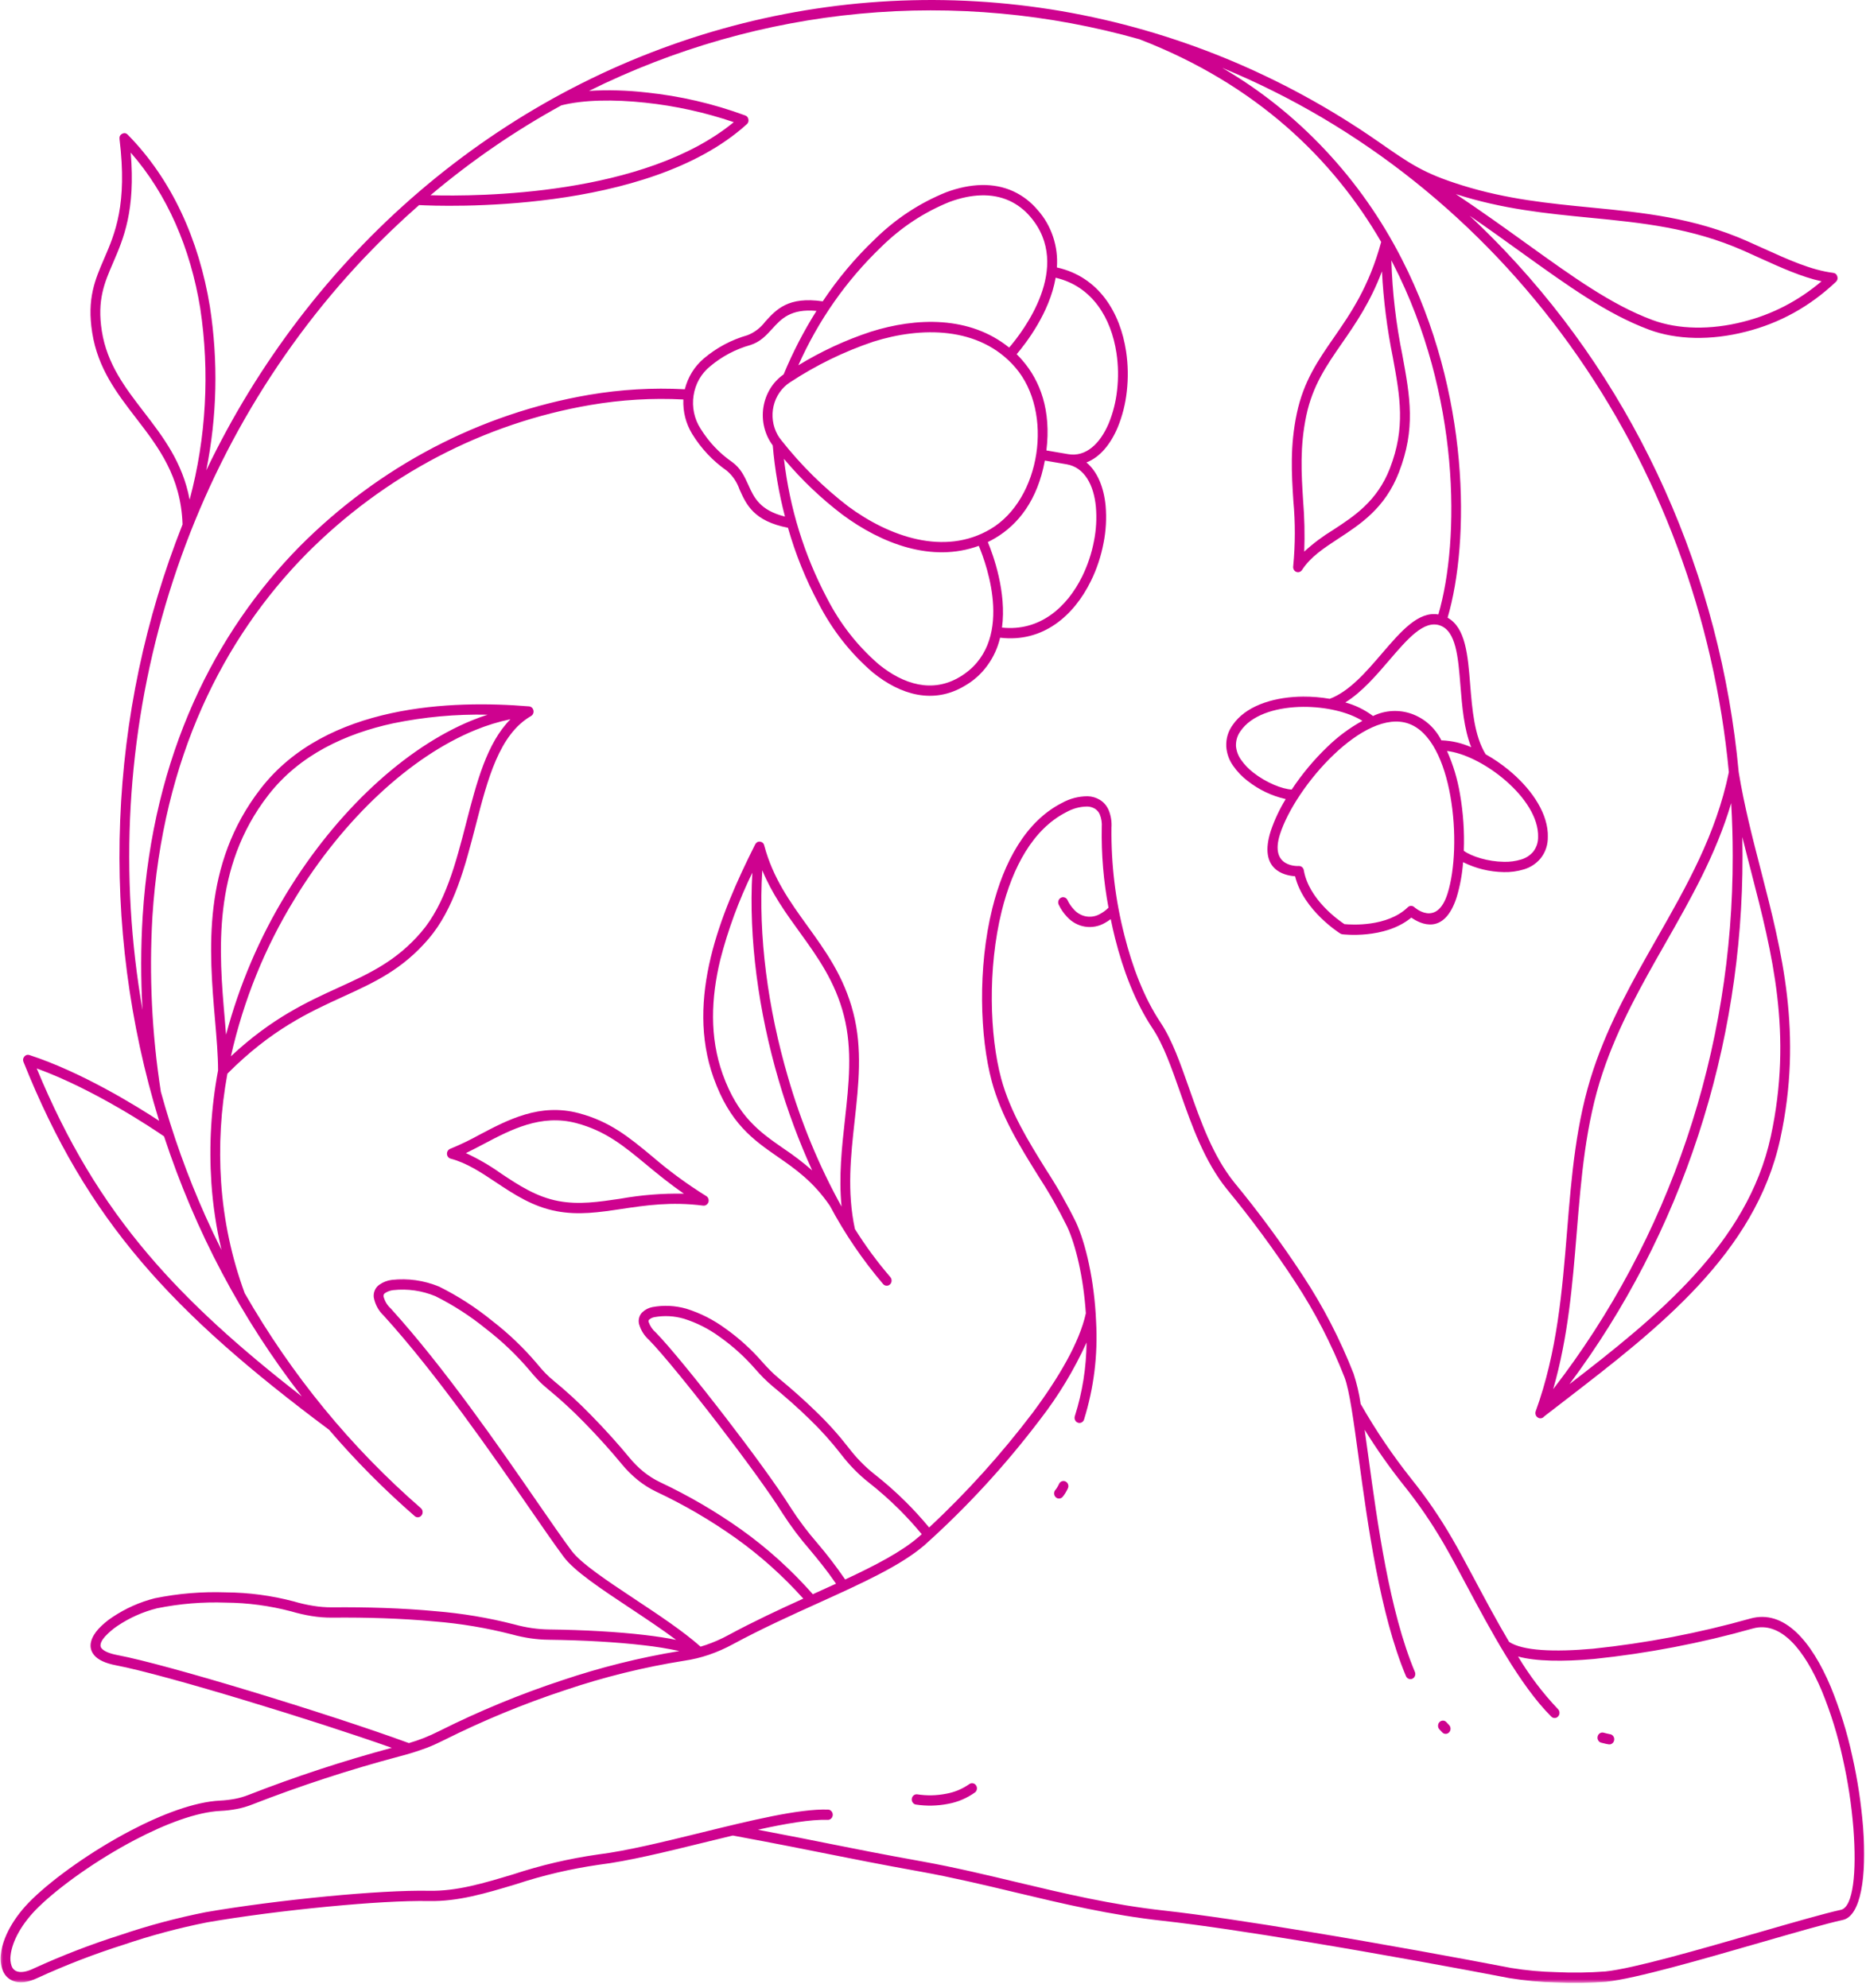 <svg width="320" height="341" viewBox="0 0 320 341" fill="none" xmlns="http://www.w3.org/2000/svg">
<mask id="mask0_871_91" style="mask-type:luminance" maskUnits="userSpaceOnUse" x="0" y="135" width="320" height="206">
<path d="M0 135.678H320V340.183H0V135.678Z" fill="white"/>
</mask>
<g mask="url(#mask0_871_91)">
<path fill-rule="evenodd" clip-rule="evenodd" d="M141.999 310.391C142.231 310.396 142.423 310.49 142.581 310.667C142.739 310.844 142.814 311.052 142.809 311.297C142.799 311.542 142.715 311.745 142.547 311.911C142.379 312.078 142.177 312.161 141.944 312.151C139.007 312.052 134.75 312.786 129.961 313.844C135.377 314.87 139.021 315.599 142.394 316.276C146.848 317.167 150.832 317.969 158.175 319.292C163.715 320.292 169.043 321.568 174.371 322.839C182.488 324.776 190.621 326.719 199.652 327.714C205.957 328.411 214.9 329.76 224.242 331.307C237.065 333.427 250.609 335.911 259.127 337.552C261.695 337.974 264.277 338.214 266.874 338.271C269.684 338.406 272.493 338.365 275.298 338.156C280.083 337.672 291.593 334.344 301.428 331.505C307.423 329.776 312.805 328.219 315.694 327.583C317.807 327.125 318.424 321.146 317.837 313.563C317.511 309.526 316.898 305.531 316.01 301.589C315.15 297.63 313.96 293.786 312.435 290.063C309.433 282.932 305.369 278 300.594 279.328C291.642 281.854 282.552 283.594 273.333 284.557C268.04 285.031 263.428 284.974 260.332 284.135C262.287 287.396 264.558 290.391 267.141 293.12C267.324 293.286 267.422 293.495 267.437 293.745C267.452 294 267.373 294.219 267.21 294.401C267.047 294.589 266.845 294.682 266.603 294.682C266.361 294.682 266.158 294.589 265.995 294.406C260.658 289.089 255.547 279.516 251.404 271.755C250.017 269.151 248.738 266.755 247.582 264.771C245.543 261.255 243.262 257.922 240.739 254.776C238.319 251.74 236.082 248.563 234.023 245.24C234.231 246.693 234.443 248.245 234.665 249.875C236.206 261.193 238.28 276.396 242.64 286.776C242.734 287 242.739 287.224 242.655 287.453C242.571 287.677 242.423 287.844 242.21 287.943C241.998 288.042 241.786 288.042 241.568 287.953C241.351 287.865 241.198 287.714 241.104 287.49C236.655 276.891 234.562 261.547 233.006 250.125C232.127 243.661 231.416 238.474 230.582 236.266C228.306 230.469 225.476 224.99 222.079 219.833C218.479 214.339 214.603 209.073 210.446 204.031C206.54 199.208 204.362 193.016 202.363 187.302C200.896 183.12 199.519 179.193 197.647 176.385C194.68 171.938 192.601 166.411 191.223 160.938C190.947 159.833 190.7 158.734 190.478 157.651C190.152 157.901 189.816 158.125 189.455 158.318C188.937 158.615 188.389 158.818 187.806 158.922C187.228 159.031 186.646 159.036 186.063 158.943C185.481 158.849 184.927 158.661 184.404 158.375C183.881 158.089 183.412 157.724 183.002 157.276L182.982 157.255C182.404 156.646 181.93 155.953 181.56 155.177C181.456 154.958 181.441 154.734 181.511 154.5C181.585 154.271 181.723 154.099 181.93 153.99C182.133 153.875 182.35 153.859 182.567 153.932C182.789 154.01 182.952 154.156 183.056 154.375C183.342 154.984 183.713 155.526 184.172 156.01C184.453 156.328 184.779 156.589 185.15 156.792C185.515 156.995 185.905 157.13 186.315 157.198C186.725 157.26 187.135 157.255 187.54 157.177C187.949 157.099 188.335 156.953 188.695 156.74C189.209 156.458 189.673 156.109 190.097 155.693C189.243 151.141 188.858 146.542 188.942 141.901C189.001 141.135 188.883 140.391 188.596 139.682C188.414 139.271 188.142 138.953 187.772 138.719C187.357 138.474 186.912 138.349 186.438 138.339C185.155 138.359 183.95 138.687 182.819 139.328C177.146 142.224 173.65 148.755 171.788 156.255C169.339 166.151 169.724 177.682 171.689 184.984C173.235 190.724 176.37 195.766 179.387 200.62C181.269 203.51 182.972 206.505 184.503 209.615C186.167 213.182 187.678 219.615 187.969 226.682C188.285 232.417 187.599 238.016 185.905 243.479C185.831 243.708 185.688 243.88 185.481 243.984C185.273 244.089 185.061 244.104 184.844 244.021C184.621 243.943 184.463 243.792 184.365 243.573C184.261 243.354 184.251 243.13 184.325 242.901C185.624 238.802 186.29 234.594 186.335 230.276C184.187 234.984 181.55 239.365 178.42 243.406C172.46 251.281 165.848 258.484 158.57 265.01C154.486 268.542 147.865 271.547 140.419 274.922C135.664 277.073 130.568 279.385 125.665 282.036C124.346 282.755 122.979 283.354 121.561 283.839C120.189 284.307 118.791 284.646 117.359 284.854C110.417 285.958 103.598 287.641 96.912 289.901C89.787 292.25 82.85 295.115 76.105 298.49C75.196 298.948 74.253 299.38 73.26 299.771C71.68 300.359 70.071 300.865 68.441 301.281C59.914 303.547 51.529 306.292 43.283 309.505C42.405 309.854 41.501 310.12 40.573 310.292C39.659 310.464 38.741 310.573 37.812 310.615C33.709 310.813 28.357 312.849 23.098 315.609C16.649 319 10.388 323.458 6.72 326.995C3.653 329.943 2.093 333.036 1.826 335.328C1.723 335.979 1.782 336.62 1.999 337.245C2.157 337.661 2.434 337.953 2.834 338.115C3.51 338.385 4.512 338.266 5.831 337.62C10.67 335.406 15.612 333.5 20.664 331.896C25.453 330.271 30.322 328.969 35.27 327.99C41.057 326.979 48.804 325.974 56.166 325.266C62.886 324.625 69.291 324.229 73.601 324.318C78.327 324.411 82.953 323.016 88.01 321.495C92.735 319.938 97.549 318.807 102.457 318.104C107.464 317.484 113.928 315.896 120.322 314.323C128.721 312.26 137.017 310.224 141.994 310.391H141.999ZM143.371 271.646C141.767 269.302 140.276 267.5 138.853 265.792C137.17 263.854 135.624 261.792 134.222 259.615C132.02 256.083 127.595 250.031 123.127 244.224C118.372 238.047 113.562 232.146 111.311 229.844C110.481 229.109 109.908 228.198 109.592 227.109C109.504 226.745 109.508 226.38 109.607 226.021C109.706 225.656 109.889 225.349 110.15 225.089C110.644 224.625 111.222 224.328 111.874 224.198C113.839 223.839 115.779 223.932 117.705 224.479C120.11 225.234 122.342 226.365 124.401 227.875C126.731 229.526 128.845 231.448 130.746 233.63C131.19 234.13 131.644 234.625 132.118 235.094L132.153 235.135C132.592 235.568 133.066 236.005 133.575 236.427L133.619 236.469C135.698 238.188 137.856 240.083 139.9 242.078C141.925 244.016 143.801 246.104 145.534 248.333C146.186 249.188 146.882 249.995 147.628 250.76C148.359 251.505 149.129 252.203 149.944 252.849C151.825 254.323 153.617 255.906 155.326 257.604C156.743 259.01 158.056 260.464 159.34 262.005C165.794 255.979 171.714 249.417 177.101 242.313C181.501 236.401 185.115 230.297 186.211 225.266C185.801 219.042 184.463 213.526 183.002 210.391C181.501 207.349 179.827 204.417 177.985 201.589C174.899 196.63 171.694 191.479 170.075 185.458C168.045 177.917 167.64 166.01 170.169 155.818C172.144 147.849 175.911 140.891 182.093 137.734C183.471 136.969 184.942 136.583 186.503 136.578C187.263 136.594 187.969 136.802 188.626 137.198C189.288 137.609 189.776 138.182 190.107 138.911C190.512 139.885 190.68 140.906 190.606 141.969C190.537 148.25 191.277 154.422 192.838 160.484C194.171 165.776 196.166 171.115 199.01 175.37C201.01 178.37 202.422 182.401 203.928 186.693C205.883 192.271 208.002 198.307 211.71 202.88C215.907 207.974 219.822 213.297 223.457 218.849C226.918 224.109 229.807 229.698 232.127 235.615C232.68 237.307 233.08 239.036 233.337 240.807C235.915 245.328 238.813 249.615 242.027 253.661C244.6 256.865 246.926 260.26 249.005 263.849C250.14 265.797 251.444 268.24 252.861 270.891C254.673 274.292 256.678 278.047 258.796 281.625C261.141 283.172 266.563 283.391 273.19 282.797C282.315 281.844 291.306 280.12 300.164 277.625C305.937 276.01 310.627 281.438 313.96 289.349C315.526 293.177 316.755 297.125 317.639 301.188C318.548 305.219 319.17 309.297 319.501 313.427C320.157 321.885 319.106 328.641 316.029 329.318C313.131 329.953 307.798 331.495 301.863 333.208C291.958 336.068 280.369 339.417 275.451 339.917C272.572 340.13 269.694 340.172 266.81 340.036C264.134 339.974 261.467 339.724 258.821 339.292C250.283 337.646 236.744 335.161 223.98 333.052C214.697 331.516 205.789 330.172 199.474 329.474C190.359 328.474 182.172 326.516 174 324.563C168.717 323.302 163.438 322.042 157.888 321.036C150.6 319.719 146.581 318.917 142.078 318.016C138.024 317.203 133.565 316.307 125.67 314.839C124.04 315.229 122.376 315.641 120.702 316.047C114.254 317.63 107.746 319.234 102.645 319.859C97.831 320.557 93.1 321.667 88.464 323.198C83.289 324.755 78.554 326.177 73.572 326.078C69.33 325.995 62.985 326.385 56.319 327.026C49.006 327.724 41.298 328.724 35.536 329.729C30.668 330.693 25.873 331.979 21.153 333.583C16.175 335.161 11.302 337.042 6.532 339.224C4.769 340.083 3.313 340.198 2.231 339.766C1.387 339.427 0.794 338.818 0.454 337.938C0.113 337.021 0.014 336.078 0.157 335.109C0.463 332.458 2.197 328.948 5.584 325.688C9.351 322.052 15.765 317.479 22.343 314.026C27.779 311.172 33.368 309.063 37.738 308.849C38.588 308.807 39.427 308.708 40.267 308.552C41.091 308.396 41.896 308.161 42.681 307.849C50.715 304.714 58.887 302.026 67.192 299.797C60.511 297.432 51.1 294.391 42.232 291.714C32.845 288.87 24.096 286.438 19.903 285.646C18.017 285.286 16.822 284.688 16.175 283.932C14.882 282.422 15.761 280.646 16.872 279.417C17.602 278.635 18.407 277.953 19.291 277.375C21.543 275.875 23.957 274.797 26.545 274.141C30.574 273.323 34.642 272.984 38.741 273.13C42.681 273.161 46.562 273.677 50.379 274.682C51.46 275.005 52.552 275.255 53.658 275.432C54.754 275.615 55.855 275.703 56.961 275.698C62.911 275.641 69.014 275.828 74.668 276.359C79.24 276.729 83.753 277.484 88.212 278.63C89.195 278.901 90.192 279.115 91.204 279.26C92.172 279.401 93.15 279.479 94.127 279.495C100.206 279.568 105.953 279.901 110.555 280.443C112.58 280.682 114.402 280.958 115.947 281.276C113.518 279.464 110.718 277.604 108.012 275.807C103.124 272.563 98.522 269.51 96.705 267.083C95.238 265.12 93.224 262.208 90.814 258.714C84.341 249.344 74.979 235.792 65.819 225.682C64.921 224.839 64.348 223.797 64.101 222.552C64.047 222.125 64.106 221.719 64.274 221.323C64.442 220.932 64.694 220.615 65.034 220.375C65.696 219.906 66.422 219.625 67.217 219.531C69.992 219.234 72.683 219.615 75.285 220.677C78.529 222.286 81.566 224.245 84.4 226.552C87.21 228.719 89.777 231.172 92.098 233.911C92.532 234.438 92.987 234.969 93.461 235.464C93.93 235.953 94.419 236.406 94.942 236.828C97.159 238.646 99.268 240.583 101.277 242.651C103.805 245.214 106.166 247.87 107.928 250.01C108.674 250.922 109.499 251.745 110.402 252.474C111.266 253.167 112.19 253.75 113.177 254.224C118.046 256.516 122.692 259.224 127.116 262.359C131.605 265.568 135.698 269.266 139.397 273.453L139.752 273.286C140.987 272.729 142.191 272.182 143.371 271.641V271.646ZM158.071 263.156L157.508 263.651C154.57 266.188 150.111 268.505 144.937 270.922C143.436 268.734 141.831 266.635 140.118 264.63C138.483 262.75 136.987 260.755 135.624 258.646C133.378 255.047 128.924 248.948 124.425 243.109C119.631 236.88 114.777 230.922 112.481 228.578C111.908 228.089 111.489 227.474 111.232 226.745C111.187 226.594 111.222 226.464 111.326 226.349C111.597 226.12 111.908 225.979 112.254 225.917C113.952 225.62 115.626 225.714 117.285 226.193C119.507 226.891 121.571 227.943 123.477 229.344C125.699 230.922 127.714 232.75 129.526 234.828C129.99 235.359 130.474 235.885 130.963 236.375L131.012 236.422C131.511 236.917 132.02 237.385 132.538 237.818L132.578 237.849C134.647 239.557 136.775 241.422 138.77 243.365C140.73 245.25 142.547 247.271 144.231 249.438C144.922 250.344 145.668 251.208 146.463 252.021C147.243 252.823 148.067 253.568 148.941 254.255C150.773 255.693 152.516 257.234 154.18 258.885C155.553 260.255 156.827 261.656 158.071 263.151V263.156ZM137.757 274.203C133.59 276.094 129.22 278.13 124.904 280.464C123.665 281.141 122.376 281.703 121.048 282.156C120.752 282.255 120.451 282.349 120.144 282.443C117.147 279.781 112.925 276.984 108.906 274.318C104.136 271.156 99.648 268.177 98.018 265.995C96.576 264.068 94.567 261.161 92.162 257.682C85.659 248.255 76.253 234.635 67.039 224.469C66.417 223.906 65.992 223.208 65.77 222.37C65.745 222.125 65.834 221.932 66.032 221.797C66.471 221.51 66.95 221.339 67.464 221.286C69.937 221.026 72.337 221.375 74.658 222.323C77.764 223.87 80.677 225.755 83.398 227.974C86.109 230.063 88.587 232.427 90.829 235.068C91.298 235.641 91.782 236.198 92.286 236.724C92.799 237.266 93.347 237.766 93.92 238.234C96.088 240.01 98.152 241.906 100.117 243.922C102.606 246.453 104.926 249.063 106.659 251.172C107.484 252.172 108.393 253.078 109.39 253.88C110.353 254.656 111.385 255.307 112.486 255.839C117.266 258.083 121.828 260.745 126.168 263.823C130.39 266.839 134.251 270.297 137.757 274.203ZM116.51 283.193C109.686 284.323 102.991 285.99 96.414 288.208C89.209 290.583 82.203 293.474 75.384 296.891C74.475 297.349 73.567 297.76 72.678 298.115C71.843 298.438 70.994 298.734 70.125 298.984C63.39 296.51 52.685 293.026 42.696 290.005C33.285 287.156 24.481 284.714 20.204 283.901C18.713 283.62 17.834 283.214 17.43 282.745C16.881 282.104 17.612 281.161 18.017 280.698C18.669 280 19.385 279.391 20.17 278.865C22.264 277.469 24.51 276.469 26.92 275.865C30.816 275.073 34.751 274.75 38.716 274.891C42.513 274.922 46.251 275.422 49.935 276.391C51.075 276.729 52.236 276.995 53.406 277.188C54.591 277.38 55.781 277.474 56.976 277.464C62.871 277.406 68.925 277.594 74.525 278.12C79.003 278.479 83.427 279.224 87.792 280.344C88.844 280.635 89.906 280.854 90.977 281.016C92.019 281.167 93.066 281.25 94.118 281.26C100.112 281.333 105.795 281.667 110.373 282.203C112.432 282.427 114.481 282.76 116.51 283.198V283.193ZM274.592 298.917C274.37 298.859 274.197 298.724 274.078 298.516C273.955 298.307 273.925 298.083 273.98 297.849C274.034 297.609 274.162 297.427 274.36 297.302C274.557 297.177 274.77 297.141 274.992 297.198C275.357 297.292 275.703 297.38 276.068 297.453C276.295 297.474 276.483 297.578 276.631 297.766C276.779 297.953 276.843 298.167 276.819 298.411C276.799 298.651 276.7 298.849 276.527 299.005C276.35 299.161 276.147 299.229 275.915 299.208C275.752 299.188 275.594 299.161 275.431 299.12L274.597 298.917H274.592ZM182.227 256.755C182.069 256.932 181.876 257.026 181.644 257.036C181.412 257.047 181.214 256.969 181.041 256.807C180.874 256.641 180.78 256.438 180.77 256.193C180.76 255.948 180.834 255.734 180.992 255.557C181.106 255.427 181.204 255.281 181.293 255.135L181.308 255.104C181.422 254.917 181.53 254.724 181.619 254.521C181.723 254.302 181.886 254.151 182.103 254.073C182.325 253.995 182.538 254.01 182.745 254.12C182.952 254.224 183.096 254.396 183.17 254.625C183.244 254.859 183.229 255.083 183.125 255.302C183.002 255.568 182.868 255.823 182.715 256.068L182.706 256.089C182.562 256.323 182.404 256.547 182.231 256.755H182.227ZM246.857 296.641C246.689 296.469 246.605 296.255 246.61 296.005C246.61 295.755 246.699 295.547 246.866 295.375C247.039 295.203 247.242 295.125 247.479 295.13C247.716 295.141 247.913 295.24 248.071 295.427L248.476 295.859C248.654 296.026 248.743 296.234 248.753 296.484C248.763 296.734 248.684 296.948 248.521 297.13C248.358 297.307 248.155 297.401 247.918 297.401C247.681 297.401 247.484 297.313 247.316 297.13L246.857 296.646V296.641ZM166.248 306.005C166.436 305.875 166.638 305.833 166.86 305.88C167.078 305.922 167.25 306.042 167.379 306.234C167.512 306.427 167.557 306.641 167.527 306.875C167.492 307.104 167.389 307.297 167.211 307.438C165.804 308.443 164.263 309.099 162.589 309.406C160.752 309.766 158.906 309.807 157.054 309.526C156.832 309.484 156.649 309.37 156.516 309.177C156.382 308.979 156.333 308.766 156.363 308.526C156.397 308.286 156.506 308.094 156.684 307.948C156.866 307.802 157.074 307.745 157.301 307.776C158.96 308.031 160.619 307.995 162.273 307.667C163.71 307.411 165.033 306.854 166.248 306.005Z" fill="#CE028F"/>
</g>
<path fill-rule="evenodd" clip-rule="evenodd" d="M121.111 205.146L121.284 205.287C121.338 205.339 121.383 205.401 121.417 205.469L121.501 205.677C121.585 206.006 121.516 206.292 121.284 206.537C121.234 206.594 121.175 206.641 121.116 206.677L120.938 206.761C120.835 206.792 120.726 206.808 120.617 206.797H120.593C115.107 206.089 110.658 206.756 106.609 207.365C102.748 207.943 99.237 208.464 95.469 207.756C91.332 206.979 88.127 204.844 85.026 202.782C82.508 201.104 80.054 199.469 77.284 198.74C77.106 198.693 76.958 198.594 76.844 198.448C76.726 198.297 76.662 198.125 76.652 197.933C76.642 197.735 76.691 197.558 76.79 197.396C76.894 197.235 77.032 197.12 77.205 197.052C78.908 196.354 80.567 195.558 82.182 194.662C87.125 192.052 92.571 189.177 99.227 190.933C104.589 192.344 107.868 195.058 111.798 198.313C114.727 200.839 117.822 203.11 121.081 205.136L121.106 205.151L121.111 205.146ZM152.683 219.052C150.456 216.469 148.432 213.719 146.61 210.808C145.222 204.391 145.903 198.229 146.565 192.219C147.251 185.995 147.923 179.933 146.343 173.761C144.748 167.521 141.593 163.157 138.462 158.818C135.505 154.719 132.562 150.641 131.07 145.063C131.001 144.709 130.804 144.485 130.473 144.391C130.142 144.292 129.866 144.381 129.634 144.646C129.53 144.787 129.441 144.938 129.372 145.104C126.409 151.006 123.496 157.516 121.891 164.203C120.242 171.063 119.956 178.104 122.365 184.849C125.175 192.724 129.164 195.495 133.406 198.443C136.374 200.5 139.47 202.651 142.319 206.828C144.891 211.657 147.938 216.125 151.444 220.245C151.602 220.427 151.794 220.521 152.026 220.532C152.258 220.547 152.456 220.469 152.629 220.302C152.801 220.141 152.89 219.933 152.9 219.693C152.91 219.448 152.836 219.235 152.678 219.058L152.683 219.052ZM139.282 200.756C137.707 199.381 136.053 198.12 134.324 196.969C130.315 194.188 126.547 191.568 123.926 184.224C121.659 177.87 121.941 171.183 123.516 164.636C124.854 159.453 126.686 154.469 129.016 149.693C128.374 161.006 130.078 173.495 133.529 185.271C135.08 190.584 137.001 195.745 139.282 200.756ZM144.318 206.959C140.437 199.933 137.371 192.532 135.129 184.75C131.683 172.99 130.009 160.521 130.725 149.282C132.399 153.339 134.759 156.61 137.129 159.886C140.161 164.089 143.212 168.308 144.723 174.214C146.219 180.063 145.568 185.964 144.901 192.016C144.363 196.86 143.82 201.802 144.318 206.959ZM117.284 204.745C114.741 202.99 112.672 201.282 110.762 199.698C106.989 196.573 103.834 193.964 98.822 192.641C92.763 191.047 87.609 193.766 82.932 196.235C81.9 196.776 80.893 197.308 79.901 197.787C82.009 198.761 84.014 199.922 85.92 201.282C88.887 203.256 91.944 205.292 95.761 206.011C99.276 206.672 102.659 206.162 106.382 205.61C109.991 204.964 113.625 204.677 117.284 204.745Z" fill="#CE028F"/>
<path fill-rule="evenodd" clip-rule="evenodd" d="M233.638 123.646C231.184 122.104 227.318 121.224 223.481 121.245C219.289 121.276 215.181 122.396 213.097 124.927L212.811 125.302C212.213 126.078 211.927 126.969 211.957 127.974C212.041 128.849 212.332 129.636 212.836 130.334C213.433 131.183 214.144 131.917 214.954 132.537C217.126 134.24 219.872 135.349 221.516 135.427C223.289 132.756 225.318 130.323 227.604 128.125C229.426 126.349 231.436 124.854 233.633 123.646H233.638ZM101.016 15.589C104.284 15.396 107.548 15.485 110.802 15.86C116.619 16.459 122.292 17.776 127.813 19.808C128.129 19.927 128.306 20.167 128.356 20.516C128.4 20.865 128.287 21.146 128.015 21.355C110.921 36.792 75.631 35.375 71.868 35.177C68.594 38.052 65.449 41.073 62.432 44.25C58.507 48.396 54.833 52.776 51.411 57.396C47.989 62.011 44.844 66.828 41.97 71.844C39.101 76.865 36.529 82.047 34.252 87.391C31.976 92.735 30.016 98.209 28.367 103.802C26.717 109.401 25.394 115.084 24.397 120.849C23.404 126.615 22.738 132.422 22.407 138.271C22.076 144.12 22.081 149.969 22.422 155.818C22.762 161.667 23.439 167.474 24.441 173.24C24.13 167.875 24.135 162.511 24.466 157.146C26.219 129.396 36.904 108.448 51.381 93.735C54.779 90.318 58.403 87.183 62.249 84.339C66.096 81.495 70.125 78.969 74.332 76.766C78.539 74.563 82.879 72.703 87.353 71.188C91.826 69.672 96.384 68.516 101.02 67.724C106.462 66.797 111.933 66.474 117.438 66.771C117.987 64.646 119.063 62.896 120.678 61.505C122.919 59.615 125.423 58.282 128.193 57.495C129.412 57.011 130.435 56.23 131.244 55.151C133.145 53.063 135.18 50.823 141.09 51.688C143.673 47.808 146.63 44.276 149.958 41.099C153.568 37.537 157.681 34.823 162.293 32.964C166.436 31.438 170.386 31.276 173.734 32.797C175.373 33.552 176.785 34.636 177.97 36.047C179.145 37.37 180.014 38.891 180.587 40.599C181.155 42.308 181.377 44.068 181.244 45.875C188.473 47.485 192.117 53.646 193.114 60.271C193.455 62.552 193.494 64.844 193.233 67.141C193.001 69.292 192.477 71.36 191.658 73.349C190.428 76.245 188.601 78.448 186.31 79.323C188.221 80.917 189.302 83.615 189.604 86.771C189.781 88.933 189.663 91.068 189.238 93.188C188.804 95.453 188.083 97.615 187.075 99.667C184.152 105.625 178.849 110.261 171.507 109.381C171.092 111.141 170.361 112.74 169.309 114.172C168.258 115.61 166.974 116.756 165.463 117.625C160.115 120.849 154.452 119.235 149.667 115.339C145.84 112.042 142.749 108.104 140.389 103.532C138.177 99.401 136.424 95.068 135.13 90.526C129.264 89.38 128 86.578 126.825 83.964C126.376 82.672 125.645 81.594 124.628 80.73C122.233 79.058 120.258 76.959 118.693 74.422C117.611 72.62 117.108 70.651 117.187 68.521C111.854 68.245 106.551 68.563 101.277 69.464C96.725 70.24 92.251 71.37 87.861 72.86C83.467 74.349 79.206 76.172 75.078 78.339C70.945 80.505 66.99 82.985 63.212 85.776C59.435 88.568 55.88 91.646 52.542 95.005C38.341 109.438 27.858 130 26.135 157.266C25.557 167.323 26.041 177.323 27.586 187.271C29.601 194.589 32.144 201.693 35.225 208.584C36.104 210.547 37.027 212.49 37.985 214.401C37.096 210.631 36.519 206.808 36.252 202.933C35.818 196.433 36.198 189.99 37.398 183.599C37.393 180.969 37.141 178.063 36.874 174.948C35.862 163.131 34.588 148.318 44.706 135.266C50.344 127.99 58.581 124.183 67.064 122.339C75.478 120.511 84.138 120.615 90.725 121.162C90.913 121.177 91.076 121.25 91.214 121.375C91.352 121.506 91.441 121.667 91.481 121.86C91.52 122.047 91.501 122.235 91.427 122.412C91.347 122.589 91.229 122.724 91.066 122.818C85.605 125.979 83.63 133.62 81.571 141.615C79.759 148.631 77.877 155.922 73.483 161.052C68.97 166.323 64.185 168.511 58.803 170.969C53.031 173.61 46.542 176.578 38.998 184.162C37.862 190.328 37.501 196.542 37.921 202.808C38.37 209.354 39.718 215.688 41.96 221.813C50.063 235.917 60.141 248.214 72.199 258.709C72.367 258.865 72.461 259.063 72.475 259.297C72.495 259.537 72.431 259.745 72.288 259.927C72.145 260.11 71.962 260.214 71.74 260.245C71.517 260.271 71.315 260.214 71.137 260.068C65.893 255.506 60.985 250.558 56.428 245.24C42.889 235.131 32.539 226.183 24.204 216.375C15.82 206.506 9.49 195.782 4.033 182.157C3.895 181.813 3.945 181.5 4.182 181.219C4.424 180.943 4.71 180.86 5.051 180.969C13.934 183.86 23.286 189.625 27.29 192.25C24.737 183.938 22.901 175.453 21.78 166.802C20.654 158.146 20.264 149.453 20.609 140.724C20.95 131.995 22.022 123.37 23.814 114.839C25.611 106.313 28.11 98.021 31.305 89.959C31.043 81.73 27.147 76.667 23.335 71.719C20.032 67.422 16.788 63.209 15.815 57.078C14.892 51.235 16.279 48.021 17.864 44.349C19.721 40.052 21.873 35.068 20.496 23.849C20.447 23.438 20.595 23.136 20.95 22.948C21.301 22.761 21.622 22.813 21.903 23.099C29.428 30.74 34.114 41.058 35.995 52.589C37.442 61.995 37.235 71.36 35.368 80.683C36.469 78.38 37.63 76.11 38.844 73.87C40.059 71.63 41.333 69.427 42.656 67.261C43.98 65.094 45.362 62.964 46.794 60.875C48.226 58.782 49.708 56.735 51.243 54.724C52.774 52.719 54.359 50.755 55.988 48.834C57.623 46.912 59.301 45.037 61.03 43.209C62.753 41.386 64.526 39.605 66.338 37.875C68.155 36.146 70.011 34.469 71.908 32.844C73.804 31.219 75.744 29.646 77.719 28.131C79.699 26.61 81.709 25.151 83.758 23.745C85.812 22.339 87.896 20.99 90.009 19.698C92.128 18.412 94.275 17.177 96.453 16.006C98.636 14.839 100.838 13.729 103.075 12.677C105.306 11.63 107.568 10.646 109.849 9.724C112.135 8.802 114.441 7.943 116.767 7.146C119.093 6.349 121.438 5.62 123.798 4.959C126.163 4.292 128.539 3.693 130.933 3.162C133.323 2.631 135.728 2.167 138.142 1.766C140.562 1.37 142.981 1.037 145.416 0.771C147.85 0.511 150.284 0.313 152.728 0.183C155.168 0.058 157.612 -0.005 160.061 0C162.505 0.011 164.949 0.084 167.389 0.229C169.833 0.37 172.267 0.584 174.696 0.86C177.131 1.141 179.55 1.485 181.965 1.896C184.379 2.313 186.779 2.792 189.169 3.339C191.559 3.886 193.934 4.495 196.294 5.177C198.649 5.854 200.99 6.599 203.316 7.407C205.636 8.214 207.937 9.089 210.214 10.021C212.495 10.959 214.746 11.959 216.973 13.021C219.205 14.084 221.403 15.203 223.575 16.391C225.748 17.573 227.891 18.818 229.999 20.12C232.108 21.422 234.186 22.782 236.231 24.203C241.815 28.089 244.037 29.703 250.762 31.797C258.406 34.183 265.655 34.891 272.785 35.589C281.722 36.464 290.482 37.318 299.661 41.375L302.391 42.605C306.692 44.552 310.618 46.334 314.38 46.802C314.741 46.849 314.973 47.052 315.081 47.412C315.19 47.776 315.111 48.084 314.844 48.339C310.371 52.573 305.216 55.427 299.369 56.901C293.474 58.417 287.524 58.313 282.793 56.547C275.599 53.87 268.938 49.073 260.796 43.219C258.065 41.255 255.167 39.167 252.031 37.005C254.095 38.938 256.11 40.938 258.065 42.995C263.724 48.953 268.859 55.375 273.466 62.266C278.073 69.157 282.082 76.417 285.499 84.042C288.921 91.662 291.691 99.537 293.819 107.667C295.948 115.797 297.394 124.058 298.17 132.448C299.108 138.193 300.535 143.698 301.957 149.219C305.571 163.193 309.21 177.276 305.3 195.328C301.038 215.021 284.28 227.938 268.528 240.084L264.81 242.953L264.795 242.974C264.657 243.146 264.474 243.245 264.262 243.271C264.045 243.297 263.852 243.245 263.675 243.11L263.67 243.104L263.66 243.099C263.502 242.985 263.398 242.828 263.344 242.636C263.284 242.443 263.294 242.25 263.359 242.063C267.052 231.875 267.896 221.464 268.731 211.24C269.501 201.729 270.261 192.381 273.259 183.417C276.004 175.219 280.088 168.052 284.141 160.933C289.237 151.99 294.289 143.12 296.481 132.448C296.17 129.141 295.75 125.849 295.222 122.568C294.693 119.292 294.056 116.037 293.316 112.808C292.58 109.573 291.736 106.375 290.788 103.203C289.835 100.032 288.788 96.901 287.632 93.802C286.482 90.709 285.233 87.662 283.88 84.657C282.527 81.651 281.08 78.703 279.539 75.802C277.994 72.907 276.36 70.063 274.631 67.282C272.903 64.505 271.086 61.787 269.18 59.141C267.279 56.49 265.289 53.912 263.215 51.412C261.141 48.907 258.994 46.48 256.762 44.13C254.53 41.782 252.229 39.516 249.849 37.334C247.469 35.151 245.025 33.058 242.511 31.052C239.993 29.047 237.421 27.136 234.779 25.318C232.142 23.5 229.446 21.782 226.696 20.157C223.945 18.537 221.146 17.011 218.292 15.594C215.443 14.172 212.549 12.86 209.616 11.646C216.129 15.443 222.005 20.136 227.244 25.714C232.483 31.292 236.868 37.537 240.403 44.448C252.175 67.438 252.066 92.912 248.249 105.953C251.34 107.672 251.715 112.328 252.125 117.459C252.461 121.667 252.831 126.224 254.777 129.381C256.13 130.136 257.413 131.011 258.628 132C262.282 134.979 265.185 138.948 265.427 142.854L265.437 143.459C265.472 144.891 265.052 146.162 264.178 147.261C263.403 148.162 262.46 148.782 261.354 149.115C260.218 149.459 259.063 149.62 257.888 149.589C255.443 149.547 253.118 148.979 250.906 147.886C250.757 149.927 250.392 151.927 249.809 153.881C247.666 160.578 243.543 158.459 242.027 157.391C237.48 161.172 230.236 160.256 230.216 160.256C230.093 160.245 229.979 160.203 229.871 160.141C229.851 160.131 223.541 156.209 222.094 150.297C220.277 150.177 215.778 149.229 217.921 142.532C218.573 140.604 219.432 138.782 220.489 137.063C218.099 136.521 215.927 135.485 213.961 133.953C213.003 133.224 212.174 132.36 211.478 131.36C210.781 130.386 210.386 129.292 210.293 128.078C210.228 126.646 210.623 125.37 211.468 124.25L211.833 123.771C214.263 120.823 218.855 119.516 223.476 119.485C225.007 119.479 226.528 119.604 228.039 119.865C231.406 118.599 234.315 115.209 237.001 112.073C240.27 108.266 243.237 104.808 246.664 105.396C250.382 92.667 250.456 67.797 238.927 45.287L238.606 44.662C238.769 50.146 239.401 55.573 240.502 60.938C241.805 68.063 242.803 73.516 239.904 81.011C237.529 87.151 233.342 89.886 229.505 92.396C227.051 94.005 224.745 95.511 223.289 97.761C223.175 97.933 223.027 98.047 222.835 98.11C222.647 98.167 222.459 98.157 222.277 98.078C222.094 98 221.956 97.87 221.862 97.688C221.768 97.505 221.738 97.308 221.773 97.105C222.133 93.38 222.143 89.651 221.798 85.922C221.501 81.24 221.205 76.521 222.395 70.886C223.555 65.396 226.024 61.828 228.745 57.901C231.614 53.761 234.764 49.209 236.858 41.5C228.656 27.36 215.546 14.516 195.46 6.756V6.75C187.648 4.542 179.718 3.068 171.66 2.328C163.606 1.589 155.548 1.594 147.494 2.349C139.441 3.104 131.511 4.589 123.704 6.813C115.898 9.037 108.333 11.964 101.016 15.589ZM73.833 33.49C81.956 33.719 110.521 33.568 125.833 20.953C120.88 19.271 115.814 18.157 110.634 17.61C105.247 17.032 100.058 17.11 96.26 18.073C88.306 22.443 80.83 27.578 73.833 33.485V33.49ZM252.298 128.167C250.698 127.459 249.029 127.068 247.296 126.99H247.182C246.916 126.459 246.6 125.959 246.244 125.495C245.884 125.026 245.489 124.594 245.054 124.209C244.62 123.818 244.151 123.474 243.657 123.183C243.158 122.886 242.645 122.641 242.102 122.448C241.563 122.256 241.01 122.12 240.447 122.037C239.88 121.959 239.312 121.933 238.744 121.964C238.176 121.995 237.613 122.084 237.06 122.224C236.507 122.37 235.969 122.563 235.455 122.818L235.362 122.74C233.935 121.693 232.384 120.943 230.705 120.485C233.525 118.745 235.959 115.912 238.235 113.256C241.376 109.594 244.2 106.302 246.955 107.287C249.706 108.266 250.056 112.683 250.451 117.604C250.738 121.172 251.044 124.979 252.298 128.172V128.167ZM251.024 145.933C252.377 146.917 255.196 147.792 257.902 147.823C258.91 147.854 259.892 147.719 260.855 147.427C261.66 147.193 262.346 146.756 262.914 146.11C263.517 145.334 263.803 144.443 263.768 143.443L263.758 142.959C263.551 139.615 260.924 136.099 257.606 133.396C254.569 130.917 250.985 129.151 248.15 128.813C249.207 131.177 249.948 133.651 250.377 136.229C250.935 139.438 251.152 142.677 251.029 145.933H251.024ZM230.562 158.516C229.624 157.901 224.449 154.287 223.59 149.266C223.55 149.047 223.452 148.87 223.284 148.729C223.121 148.594 222.933 148.532 222.721 148.542C222.706 148.542 217.65 148.891 219.506 143.094C220.81 139.011 224.424 133.537 228.73 129.438C232.927 125.433 237.751 122.766 241.568 124.125C245.39 125.485 247.686 130.683 248.728 136.558C249.795 142.573 249.528 149.235 248.224 153.318C246.368 159.11 242.546 155.604 242.536 155.594C242.368 155.448 242.176 155.375 241.958 155.386C241.741 155.391 241.553 155.479 241.4 155.641C237.865 159.026 231.737 158.625 230.562 158.511V158.516ZM32.524 85.698C33.946 80.365 34.81 74.933 35.117 69.396C35.423 63.865 35.166 58.36 34.341 52.891C32.667 42.605 28.697 33.334 22.417 26.177C23.251 36.13 21.187 40.917 19.385 45.089C17.913 48.495 16.625 51.474 17.464 56.792C18.363 62.459 21.469 66.495 24.629 70.605C27.937 74.901 31.309 79.282 32.519 85.698H32.524ZM183.189 77.901C186.206 78.417 188.646 76.125 190.132 72.63C190.877 70.808 191.356 68.907 191.569 66.933C191.811 64.802 191.776 62.672 191.46 60.547C190.571 54.62 187.362 49.12 181.032 47.636C180 53.657 175.911 58.917 174.346 60.755C174.692 61.099 175.032 61.459 175.353 61.834C178.38 65.339 180.291 70.386 179.447 77.261L183.189 77.901ZM171.833 107.646C178.281 108.339 182.972 104.188 185.589 98.86C186.522 96.948 187.194 94.943 187.599 92.839C187.989 90.891 188.102 88.927 187.935 86.948C187.579 83.141 185.945 80.157 182.928 79.641L179.18 79C177.926 85.813 174.603 89.964 170.687 92.287C170.267 92.537 169.838 92.766 169.403 92.974C170.341 95.24 172.647 101.594 171.833 107.646ZM140.019 53.328C135.595 52.917 133.97 54.703 132.454 56.37C131.397 57.532 130.38 58.651 128.667 59.188C126.129 59.901 123.828 61.12 121.769 62.844C121.394 63.146 121.048 63.485 120.737 63.855C120.421 64.224 120.144 64.625 119.897 65.052C119.656 65.48 119.453 65.927 119.295 66.396C119.132 66.865 119.014 67.344 118.94 67.839C118.861 68.328 118.831 68.823 118.846 69.323C118.861 69.818 118.915 70.313 119.019 70.797C119.122 71.282 119.265 71.755 119.453 72.214C119.641 72.672 119.868 73.105 120.134 73.516C121.571 75.834 123.393 77.755 125.591 79.276C127.057 80.355 127.689 81.755 128.346 83.209C129.284 85.297 130.291 87.532 134.612 88.605C133.57 84.605 132.874 80.532 132.518 76.401C132.178 75.943 131.886 75.459 131.639 74.938C131.397 74.417 131.205 73.875 131.067 73.313C130.928 72.755 130.844 72.183 130.82 71.605C130.795 71.021 130.825 70.448 130.914 69.875C131.002 69.302 131.146 68.745 131.343 68.203C131.541 67.662 131.788 67.146 132.084 66.662C132.385 66.172 132.731 65.724 133.116 65.313C133.506 64.901 133.926 64.537 134.385 64.219C135.96 60.412 137.836 56.782 140.019 53.323V53.328ZM173.062 59.615C175.343 56.964 184.024 45.813 176.726 37.224C175.704 36.005 174.484 35.073 173.072 34.422C170.124 33.084 166.594 33.25 162.846 34.63C158.441 36.412 154.516 39.005 151.074 42.407C145.085 48.172 140.359 54.922 136.903 62.662C140.838 60.255 144.971 58.339 149.312 56.907C157.138 54.438 166.268 54.141 173.057 59.615H173.062ZM134.439 78.714C135.432 87.203 137.9 95.183 141.846 102.651C144.097 107.026 147.045 110.792 150.694 113.948C154.916 117.386 159.888 118.953 164.633 116.089C174.129 110.365 169.225 96.901 167.853 93.625C159.775 96.568 151.193 93.245 144.502 88.302C140.814 85.5 137.461 82.302 134.444 78.714H134.439ZM174.114 63.026C167.952 55.886 157.874 56.052 149.791 58.599C144.744 60.297 139.974 62.625 135.481 65.578C135.13 65.802 134.809 66.058 134.508 66.349C134.207 66.641 133.935 66.964 133.694 67.308C133.452 67.657 133.249 68.021 133.071 68.412C132.899 68.802 132.765 69.209 132.666 69.625C132.568 70.042 132.508 70.464 132.489 70.896C132.469 71.323 132.489 71.75 132.548 72.177C132.607 72.605 132.701 73.021 132.839 73.427C132.973 73.828 133.145 74.219 133.353 74.589C133.536 74.907 133.738 75.203 133.965 75.48C137.347 79.776 141.179 83.568 145.46 86.86C152.398 91.985 161.908 95.459 169.867 90.745C178.474 85.646 180.76 70.724 174.114 63.026ZM28.134 194.917C26.48 193.776 16.309 186.907 6.295 183.261C11.514 195.86 17.558 205.917 25.444 215.198C32.495 223.5 41.032 231.193 51.762 239.526C41.387 226.131 33.512 211.261 28.134 194.917ZM39.595 181.183C46.607 174.625 52.685 171.844 58.141 169.354C63.346 166.974 67.972 164.86 72.243 159.87C76.356 155.068 78.188 147.979 79.946 141.151C81.749 134.172 83.482 127.453 87.54 123.37C85.477 123.797 83.462 124.417 81.502 125.224C70.446 129.745 58.951 140.354 50.512 154.229C45.412 162.552 41.773 171.542 39.595 181.183ZM83.62 122.589C78.164 122.474 72.757 122.969 67.404 124.073C59.257 125.839 51.367 129.474 46.004 136.391C36.321 148.886 37.556 163.297 38.543 174.792C38.622 175.703 38.696 176.599 38.766 177.479C41.066 168.865 44.513 160.797 49.11 153.276C57.731 139.094 69.528 128.229 80.904 123.578C81.813 123.209 82.716 122.881 83.62 122.589ZM298.792 143.563C298.811 144.641 298.826 145.719 298.826 146.802C298.836 154.959 298.204 163.063 296.93 171.11C295.656 179.157 293.755 187.037 291.227 194.75C288.704 202.464 285.588 209.901 281.88 217.063C278.177 224.224 273.93 231.011 269.146 237.422C284.171 225.823 299.69 213.328 303.67 194.943C307.482 177.313 303.902 163.448 300.347 149.688C299.819 147.646 299.295 145.604 298.792 143.568V143.563ZM266.356 238.271C271.308 231.86 275.708 225.052 279.554 217.844C283.401 210.636 286.635 203.136 289.257 195.344C291.879 187.552 293.854 179.578 295.177 171.427C296.501 163.276 297.157 155.068 297.143 146.797C297.143 143.761 297.059 140.75 296.881 137.756C294.284 146.547 289.943 154.167 285.573 161.839C281.564 168.875 277.53 175.959 274.839 184.006C271.911 192.75 271.16 201.99 270.395 211.381C269.674 220.271 268.938 229.297 266.356 238.271ZM301.73 44.23L299.019 43.005C290.062 39.047 281.441 38.203 272.632 37.344C265.215 36.62 257.67 35.88 249.661 33.292C254.115 36.271 258.08 39.12 261.744 41.755C269.783 47.537 276.36 52.276 283.351 54.88C287.781 56.532 293.395 56.62 298.974 55.183C303.932 53.927 308.401 51.615 312.375 48.25C308.959 47.505 305.482 45.933 301.73 44.23ZM238.853 61.266C237.87 56.412 237.248 51.505 236.991 46.547C234.962 51.907 232.433 55.552 230.093 58.933C227.481 62.703 225.111 66.13 224.025 71.255C222.889 76.641 223.18 81.235 223.467 85.802C223.708 88.74 223.773 91.677 223.664 94.615C225.205 93.203 226.859 91.964 228.626 90.891C232.241 88.532 236.176 85.953 238.349 80.344C241.06 73.334 240.102 68.099 238.853 61.266Z" fill="#CE028F"/>
</svg>
